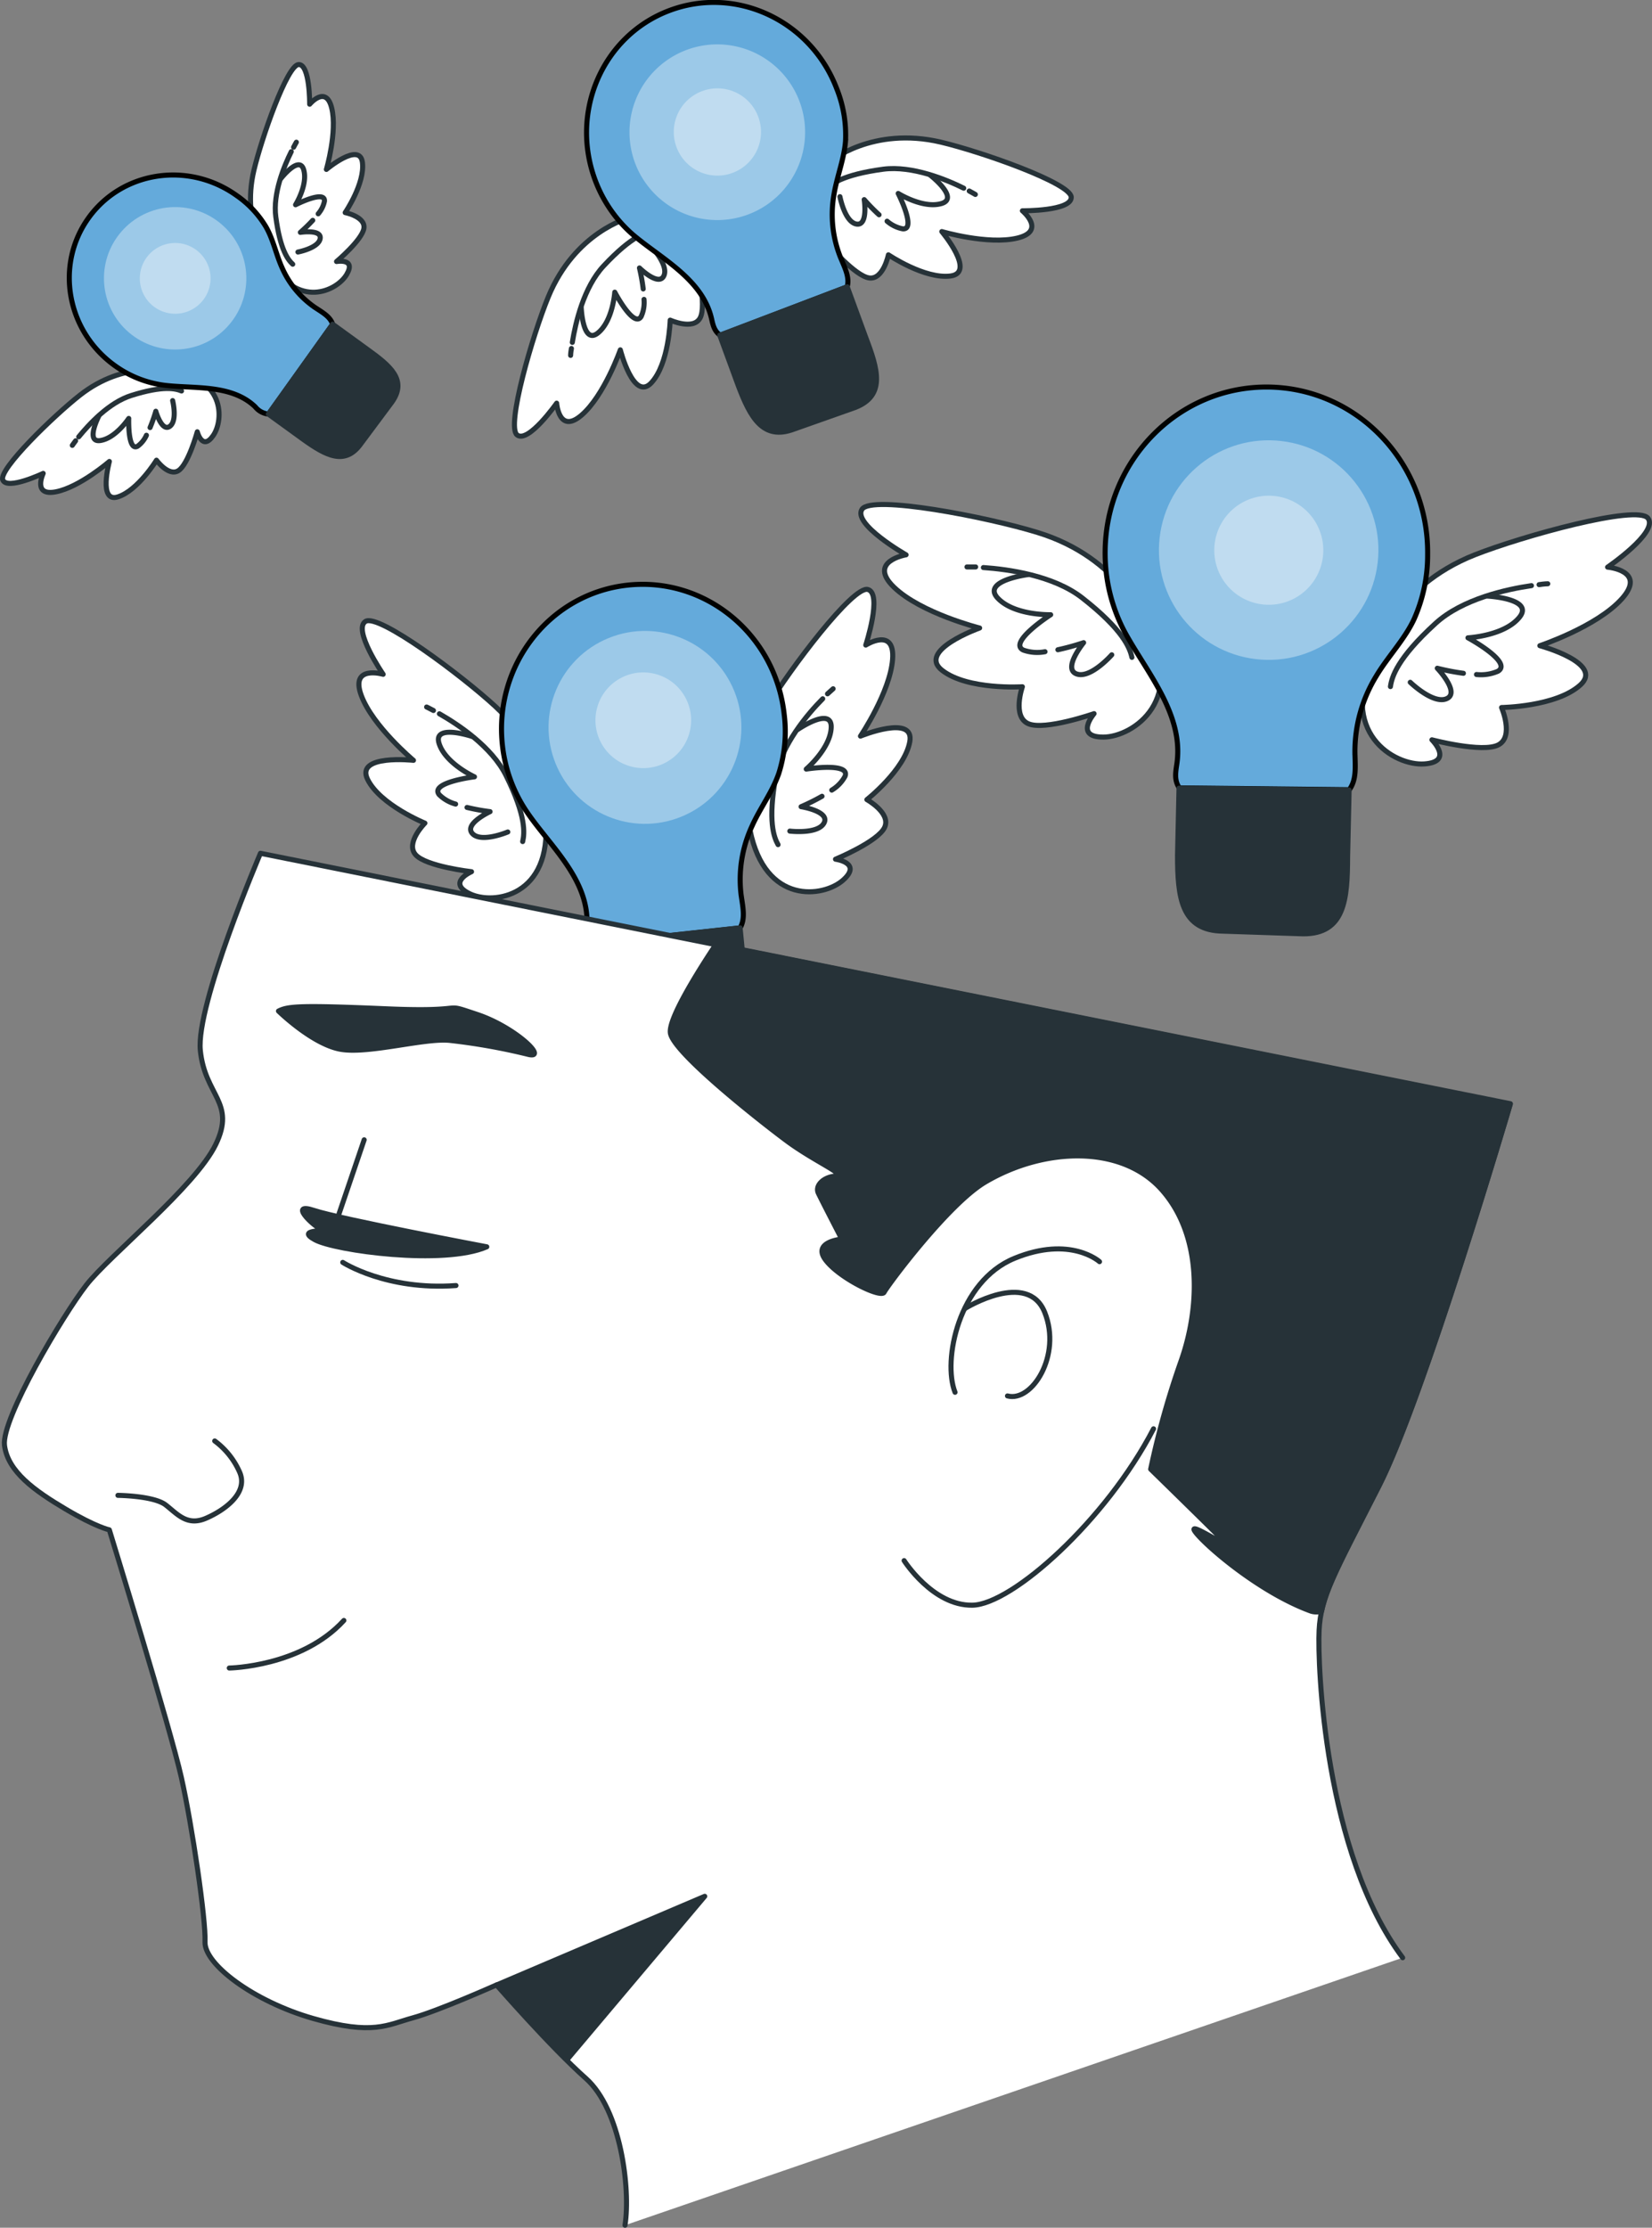 <svg xmlns="http://www.w3.org/2000/svg" viewBox="0 0 326.98 440.72"><rect x="0" y="0" width="326.98" height="440.72" fill="#808080" stroke="none"/><defs><style>.cls-1,.cls-3{fill:#fff;}.cls-1,.cls-4,.cls-5{stroke:#263238;stroke-linecap:round;stroke-linejoin:round;}.cls-2{fill:#64aadb;stroke:#000201;stroke-miterlimit:10;}.cls-3{opacity:0.36;}.cls-4{fill:#263238;}.cls-5{fill:none;}</style></defs><title>Systematic desensitization</title><g id="Light_Bulbs" data-name="Light Bulbs"><path class="cls-1" d="M231.15,205.45s1.29-12-9.92-22.41c-6.55-6.06-23.12-18.46-25.72-16.85S199,176.66,199,176.66s-6.6-1.93-4.33,4.18S205,193.68,205,193.68s-11.59-1.26-9.07,3.79,11.33,8.63,11.33,8.63-3.9,3.9-1.85,6.24,11.08,3.37,11.08,3.37-5,2.17-.29,4.39S232.39,220.59,231.15,205.45Z" transform="translate(-123.16 -43.26)"></path><path class="cls-1" d="M210.13,184.47c3.68,2.1,10.37,6.51,13.19,12.21,4,8.07,3.68,11.44,3.29,13.07" transform="translate(-123.16 -43.26)"></path><path class="cls-1" d="M207.6,183.13s.51.24,1.35.69" transform="translate(-123.16 -43.26)"></path><path class="cls-1" d="M215.6,203a41.41,41.41,0,0,0,4.56.83s-5.25,2.44-3.49,4.34,7-.32,7-.32" transform="translate(-123.16 -43.26)"></path><path class="cls-1" d="M216.55,188.94s-7.75-2.57-6.48,1.41,7,6.59,7,6.59-8.86,1.09-7,3.51a7.31,7.31,0,0,0,3.27,1.88" transform="translate(-123.16 -43.26)"></path><path class="cls-1" d="M271.61,207.48s-4.57-11.18,3.33-24.27c4.61-7.65,17.09-24.15,20-23.33s-.42,11-.42,11,5.8-3.69,5.31,2.81-6.36,15.2-6.36,15.2,10.78-4.42,9.76,1.13-8.49,11.43-8.49,11.43,4.82,2.67,3.51,5.49-9.72,6.3-9.72,6.3,5.37.71,1.5,4.14S274.62,222.38,271.61,207.48Z" transform="translate(-123.16 -43.26)"></path><path class="cls-1" d="M286,181.5c-3,3-8.16,9.13-9.29,15.39-1.6,8.86-.37,12,.45,13.47" transform="translate(-123.16 -43.26)"></path><path class="cls-1" d="M288.06,179.52s-.43.37-1.11,1" transform="translate(-123.16 -43.26)"></path><path class="cls-1" d="M285.86,200.79a42.05,42.05,0,0,1-4.14,2.06s5.72.9,4.55,3.2-6.78,1.63-6.78,1.63" transform="translate(-123.16 -43.26)"></path><path class="cls-1" d="M281.07,187.57s6.73-4.61,6.61-.43-4.94,8.27-4.94,8.27,8.82-1.4,7.67,1.44a7.16,7.16,0,0,1-2.62,2.72" transform="translate(-123.16 -43.26)"></path><path class="cls-2" d="M239.34,226.08c-.05,1.52-.08,2.77.91,3.95l29.4-3.19c1.06-1.87.56-4,.2-6.53A25.07,25.07,0,0,1,272,206.7c1.59-3.56,4.09-6.83,5.33-10.51a27.23,27.23,0,0,0,1.05-11.56c-1.71-15.81-15.58-27.28-31-25.61s-26.49,15.84-24.78,31.65a29.12,29.12,0,0,0,5,13.44C232.1,210.67,239.66,217.24,239.34,226.08Z" transform="translate(-123.16 -43.26)"></path><circle class="cls-3" cx="250.82" cy="187.16" r="19.08" transform="translate(-175.12 64.75) rotate(-22.08)"></circle><circle class="cls-3" cx="250.82" cy="187.16" r="9.48" transform="matrix(0.84, -0.54, 0.54, 0.84, -184.43, 120.72)"></circle><path class="cls-4" d="M264.63,252.63l-13.88,1.19c-7.26.79-8.59-4.92-9.37-12.18L240.25,230l29.4-3.19,1.13,11.62C271.57,245.72,271.89,251.85,264.63,252.63Z" transform="translate(-123.16 -43.26)"></path><path class="cls-1" d="M247.62,86.37S237,89.1,231.68,102c-3.09,7.52-8.38,25.6-6.17,27.31s7.83-6.29,7.83-6.29.45,6.24,4.94,2.36,7.66-12.91,7.66-12.91,2.62,10.29,6.13,6.53,3.74-12.41,3.74-12.41,4.57,2.07,5.92-.42-.67-10.53-.67-10.53,3.44,3.55,3.84-1.15S260.15,80.48,247.62,86.37Z" transform="translate(-123.16 -43.26)"></path><path class="cls-1" d="M236.44,111c.61-3.81,2.24-10.92,6.21-15.15,5.61-6,8.58-6.79,10.09-7" transform="translate(-123.16 -43.26)"></path><path class="cls-1" d="M236.1,113.57s0-.51.16-1.37" transform="translate(-123.16 -43.26)"></path><path class="cls-1" d="M250.47,100.42a38.47,38.47,0,0,0-.74-4.15s3.76,3.7,4.81,1.59S252.05,92,252.05,92" transform="translate(-123.16 -43.26)"></path><path class="cls-1" d="M238.2,104.09s.28,7.43,3.27,5.07,3.37-8.1,3.37-8.1,3.77,7.2,5.22,4.83a6.72,6.72,0,0,0,.57-3.4" transform="translate(-123.16 -43.26)"></path><path class="cls-1" d="M287.38,75.26s8.42-7.07,22-3.88c7.92,1.87,25.7,8.09,25.81,10.88s-9.67,2.7-9.67,2.7,4.81,4-1,5.4-14.95-1.29-14.95-1.29,6.83,8.12,1.73,8.79S299,93.67,299,93.67s-1,4.93-3.78,4.58-8.18-6.67-8.18-6.67.89,4.85-3.16,2.45S275.3,82,287.38,75.26Z" transform="translate(-123.16 -43.26)"></path><path class="cls-1" d="M313.91,80.49C310.46,78.78,303.73,76,298,76.73c-8.12,1.09-10.51,3-11.55,4.15" transform="translate(-123.16 -43.26)"></path><path class="cls-1" d="M316.21,81.73s-.44-.27-1.21-.68" transform="translate(-123.16 -43.26)"></path><path class="cls-1" d="M297.15,85.75a36.9,36.9,0,0,1-2.94-3s.82,5.21-1.51,4.84-3.29-5.42-3.29-5.42" transform="translate(-123.16 -43.26)"></path><path class="cls-1" d="M307.28,77.91s5.87,4.55,2.22,5.62-8.56-2-8.56-2,3.68,7.25.89,7a6.66,6.66,0,0,1-3.09-1.51" transform="translate(-123.16 -43.26)"></path><path class="cls-2" d="M264,106.32c.3,1.35.57,2.46,1.71,3.27L290.84,100c.51-1.9-.43-3.67-1.32-5.81a22.81,22.81,0,0,1-1.29-12.47c.58-3.5,2-7,2.28-10.49a24.69,24.69,0,0,0-1.74-10.43c-5.15-13.53-20-20.44-33.19-15.43S235.89,65.45,241,79a26.57,26.57,0,0,0,7.46,10.71C254,94.41,262.2,98.46,264,106.32Z" transform="translate(-123.16 -43.26)"></path><path class="cls-3" d="M250.68,79.07A17.38,17.38,0,1,0,255.43,55,17.38,17.38,0,0,0,250.68,79.07Z" transform="translate(-123.16 -43.26)"></path><path class="cls-3" d="M258,74.2a8.63,8.63,0,1,0,2.35-12A8.63,8.63,0,0,0,258,74.2Z" transform="translate(-123.16 -43.26)"></path><path class="cls-4" d="M292.35,123.9l-12,4.24c-6.21,2.37-8.7-2.36-11.06-8.57l-3.67-10L290.85,100l3.66,10C296.88,116.21,298.57,121.53,292.35,123.9Z" transform="translate(-123.16 -43.26)"></path><path class="cls-1" d="M156.48,116.8s-8.6-2.34-17.49,4.63c-5.18,4.06-16.15,14.69-15.28,16.78s8-1.3,8-1.3-2.18,4.58,2.54,3.64,10.56-6,10.56-6-2.26,8.3,1.71,7,7.61-7.25,7.61-7.25,2.39,3.29,4.34,2.07,3.74-7.69,3.74-7.69,1,3.88,3.16.73S167.67,117.66,156.48,116.8Z" transform="translate(-123.16 -43.26)"></path><path class="cls-1" d="M138.74,129.68c2-2.43,5.95-6.8,10.44-8.19,6.35-2,8.77-1.35,9.91-.88" transform="translate(-123.16 -43.26)"></path><path class="cls-1" d="M137.47,131.37s.23-.34.66-.91" transform="translate(-123.16 -43.26)"></path><path class="cls-1" d="M152.86,127.85a30.73,30.73,0,0,0,1.14-3.23s1.17,4.11,2.75,3,.58-5.11.58-5.11" transform="translate(-123.16 -43.26)"></path><path class="cls-1" d="M142.74,125.52s-2.77,5.35.28,4.89,5.62-4.37,5.62-4.37-.23,6.59,1.75,5.5a5.41,5.41,0,0,0,1.75-2.17" transform="translate(-123.16 -43.26)"></path><path class="cls-1" d="M176.55,94.76s-5.73-6.84-3.13-17.82c1.52-6.41,6.58-20.82,8.84-20.91s2.19,7.85,2.19,7.85,3.25-3.9,4.37.78-1.06,12.12-1.06,12.12,6.59-5.54,7.13-1.4-3.41,9.94-3.41,9.94,4,.79,3.71,3.07S189.77,95,189.77,95s3.94-.71,2,2.57S182,104.56,176.55,94.76Z" transform="translate(-123.16 -43.26)"></path><path class="cls-1" d="M180.81,73.26c-1.39,2.79-3.68,8.25-3.06,12.9.87,6.59,2.44,8.53,3.35,9.37" transform="translate(-123.16 -43.26)"></path><path class="cls-1" d="M181.82,71.39s-.22.36-.55,1" transform="translate(-123.16 -43.26)"></path><path class="cls-1" d="M185.06,86.85a31.75,31.75,0,0,1-2.45,2.38s4.23-.66,3.92,1.23-4.4,2.66-4.4,2.66" transform="translate(-123.16 -43.26)"></path><path class="cls-1" d="M178.72,78.63s3.69-4.76,4.55-1.79-1.61,6.93-1.61,6.93,5.88-3,5.72-.72a5.51,5.51,0,0,1-1.24,2.51" transform="translate(-123.16 -43.26)"></path><path class="cls-2" d="M173.68,123.75a3.85,3.85,0,0,0,2.63,1.43L189,107.4c-.51-1.51-1.94-2.28-3.51-3.32A18.57,18.57,0,0,1,179,96.25c-1.19-2.62-1.76-5.61-3.19-8.1a20,20,0,0,0-5.86-6.24c-9.57-6.81-22.69-4.78-29.32,4.54s-4.25,22.38,5.32,29.19a21.48,21.48,0,0,0,9.85,3.85C161.62,120.19,169,119.24,173.68,123.75Z" transform="translate(-123.16 -43.26)"></path><circle class="cls-3" cx="157.83" cy="98.33" r="14.09" transform="translate(-142.83 110.5) rotate(-49.27)"></circle><path class="cls-3" d="M155.16,104.8a7,7,0,1,0-3.8-9.13A7,7,0,0,0,155.16,104.8Z" transform="translate(-123.16 -43.26)"></path><path class="cls-4" d="M200.73,122.81l-6.14,8.24c-3.13,4.4-6.93,2.33-11.32-.8l-7-5.07L189,107.39l7,5.08C200.32,115.59,203.86,118.42,200.73,122.81Z" transform="translate(-123.16 -43.26)"></path><path class="cls-1" d="M349.72,166.65s-4.61-13-21.25-18.06c-9.71-3-32.82-7.51-34.7-4.57s8.73,9,8.73,9-7.73,1.28-2.38,6.42,16.94,8.06,16.94,8.06-12.5,4.44-7.42,8.38,15.88,3.24,15.88,3.24-2.07,5.93,1.19,7.32,13-2,13-2-4,4.68,1.87,4.64S358.49,181.57,349.72,166.65Z" transform="translate(-123.16 -43.26)"></path><path class="cls-1" d="M317.8,155.54c4.81.33,13.85,1.54,19.56,6,8.08,6.31,9.43,9.91,9.84,11.77" transform="translate(-123.16 -43.26)"></path><path class="cls-1" d="M314.55,155.42s.64,0,1.72,0" transform="translate(-123.16 -43.26)"></path><path class="cls-1" d="M332.55,171.8a48.43,48.43,0,0,0,5.09-1.4s-4.17,5.1-1.43,6.17,7-3.77,7-3.77" transform="translate(-123.16 -43.26)"></path><path class="cls-1" d="M326.59,156.94s-9.21,1.2-5.94,4.66,10.47,3.27,10.47,3.27-8.54,5.5-5.41,7a8.26,8.26,0,0,0,4.29.32" transform="translate(-123.16 -43.26)"></path><path class="cls-1" d="M395.3,172.65s3.61-13.27,19.8-19.64c9.46-3.72,32.16-10,34.25-7.22s-8,9.67-8,9.67,7.79.68,2.86,6.22S427.94,171,427.94,171s12.8,3.46,8,7.78-15.58,4.45-15.58,4.45,2.51,5.75-.63,7.39-13.15-1-13.15-1,4.37,4.35-1.5,4.77S387.71,188.2,395.3,172.65Z" transform="translate(-123.16 -43.26)"></path><path class="cls-1" d="M426.28,159.12c-4.77.69-13.69,2.6-19,7.48-7.58,6.91-8.65,10.61-8.91,12.49" transform="translate(-123.16 -43.26)"></path><path class="cls-1" d="M429.51,158.75s-.64,0-1.72.17" transform="translate(-123.16 -43.26)"></path><path class="cls-1" d="M412.81,176.46a46.29,46.29,0,0,1-5.17-1s4.55,4.76,1.9,6-7.25-3.22-7.25-3.22" transform="translate(-123.16 -43.26)"></path><path class="cls-1" d="M417.62,161.19s9.28.49,6.28,4.19-10.19,4.06-10.19,4.06,8.94,4.83,5.94,6.61a8.43,8.43,0,0,1-4.25.65" transform="translate(-123.16 -43.26)"></path><path class="cls-2" d="M356.07,194.54c-.26,1.72-.46,3.13.5,4.59l33.66.36c1.45-2,1.17-4.46,1.11-7.36a28.49,28.49,0,0,1,4.21-15.1c2.27-3.81,5.54-7.17,7.44-11.16a31.05,31.05,0,0,0,2.74-12.93c.2-18.1-13.94-32.92-31.56-33.11s-32.08,14.33-32.27,32.43a33.24,33.24,0,0,0,3.79,15.87C350,176.15,357.62,184.6,356.07,194.54Z" transform="translate(-123.16 -43.26)"></path><circle class="cls-3" cx="374.29" cy="152.1" r="21.72" transform="translate(56.81 463.05) rotate(-83.37)"></circle><path class="cls-3" d="M363.75,154.42A10.79,10.79,0,1,0,372,141.57,10.8,10.8,0,0,0,363.75,154.42Z" transform="translate(-123.16 -43.26)"></path><path class="cls-4" d="M381.08,228l-15.85-.53c-8.31-.09-9-6.72-9-15l.29-13.28,33.67.36-.3,13.28C389.86,221.08,389.39,228.05,381.08,228Z" transform="translate(-123.16 -43.26)"></path></g><g id="Character"><path class="cls-1" d="M246.87,483.48c1.12-7.24-.83-22.91-7.75-29.05s-17.68-18.49-17.68-18.49-11.55,5.15-16.58,6.52-7.84,3.52-19.71.12-21.6-10.78-21.41-15.16-2.53-22.91-4.68-32.51-14.26-49-14.26-49-2.61-.52-8.68-4.12-11.42-7.38-12.07-12.6,11.63-25.85,16.21-31.72,21.55-19.44,25.6-27.79-2.14-9.6-3.05-18.61,11.9-39,11.9-39l247.37,49.63s-17.07,58-26,75.58-11.5,21.8-11.83,28.52,1,44,16.54,64.76" transform="translate(-123.16 -43.26)"></path><path class="cls-5" d="M191,293s8.66,5.6,22.41,4.58" transform="translate(-123.16 -43.26)"></path><polygon class="cls-4" points="98.29 392.69 139.49 375.15 112.31 407.38 98.29 392.69"></polygon><path class="cls-5" d="M146.5,339.09s7.11.07,9.46,1.9,4.24,4.25,8,2.62,8.48-5.09,6.59-9.2a15.32,15.32,0,0,0-4.89-6.08" transform="translate(-123.16 -43.26)"></path><line class="cls-5" x1="72.08" y1="225.49" x2="67.11" y2="240.11"></line><path class="cls-4" d="M219.51,289.92s-29.11-5.5-34.2-7.2-.26,3,1.3,3.65-5.09,0-1.11,2.16S211,293.63,219.51,289.92Z" transform="translate(-123.16 -43.26)"></path><path class="cls-4" d="M178.28,243.28s6.53,6.4,12.07,7.52,17.11-2.34,22.07-1.69a120.42,120.42,0,0,1,15.08,2.69c4.5,1.24-2.24-5.29-9.87-7.84s-.7-.39-17.87-1.12S180.18,242.31,178.28,243.28Z" transform="translate(-123.16 -43.26)"></path><path class="cls-4" d="M286.55,292.5c2.67,3.6,11,7.65,11.61,6.41s12.66-17.45,20-21.79c11.56-6.85,27-7.49,35,1.58s7.56,23.25,3.7,34a170.27,170.27,0,0,0-5.95,21.21s10.5,10.25,13.89,13.65-6.72-3.72-5.15-1.37,12.52,12,23,15.81a3.53,3.53,0,0,0,2.09,0c1.08-5.14,4.13-10.63,11.37-24.81,8.95-17.55,26-75.58,26-75.58L264.85,230.1c-3.2,4.81-9.46,14.66-9,17.54.58,3.85,17.29,17.05,22.9,21.23s12.2,6.86,9.79,7.05-4.12,1.89-3.4,3.4,4.63,9.07,4.63,9.07S283.87,288.91,286.55,292.5Z" transform="translate(-123.16 -43.26)"></path><path class="cls-5" d="M168.54,373.25s14.29-.22,22.68-9.41" transform="translate(-123.16 -43.26)"></path><path class="cls-5" d="M340.79,292.86s-5.74-5.22-16.84-.66-14.24,20.23-11.76,26.5" transform="translate(-123.16 -43.26)"></path><path class="cls-5" d="M314.16,302.12s12.4-7.7,15.79.79-2.55,17.82-7.38,16.51" transform="translate(-123.16 -43.26)"></path><path class="cls-5" d="M302.11,352s5.68,8.95,13.51,8.82,26.45-16.76,35.86-34.9" transform="translate(-123.16 -43.26)"></path></g></svg>